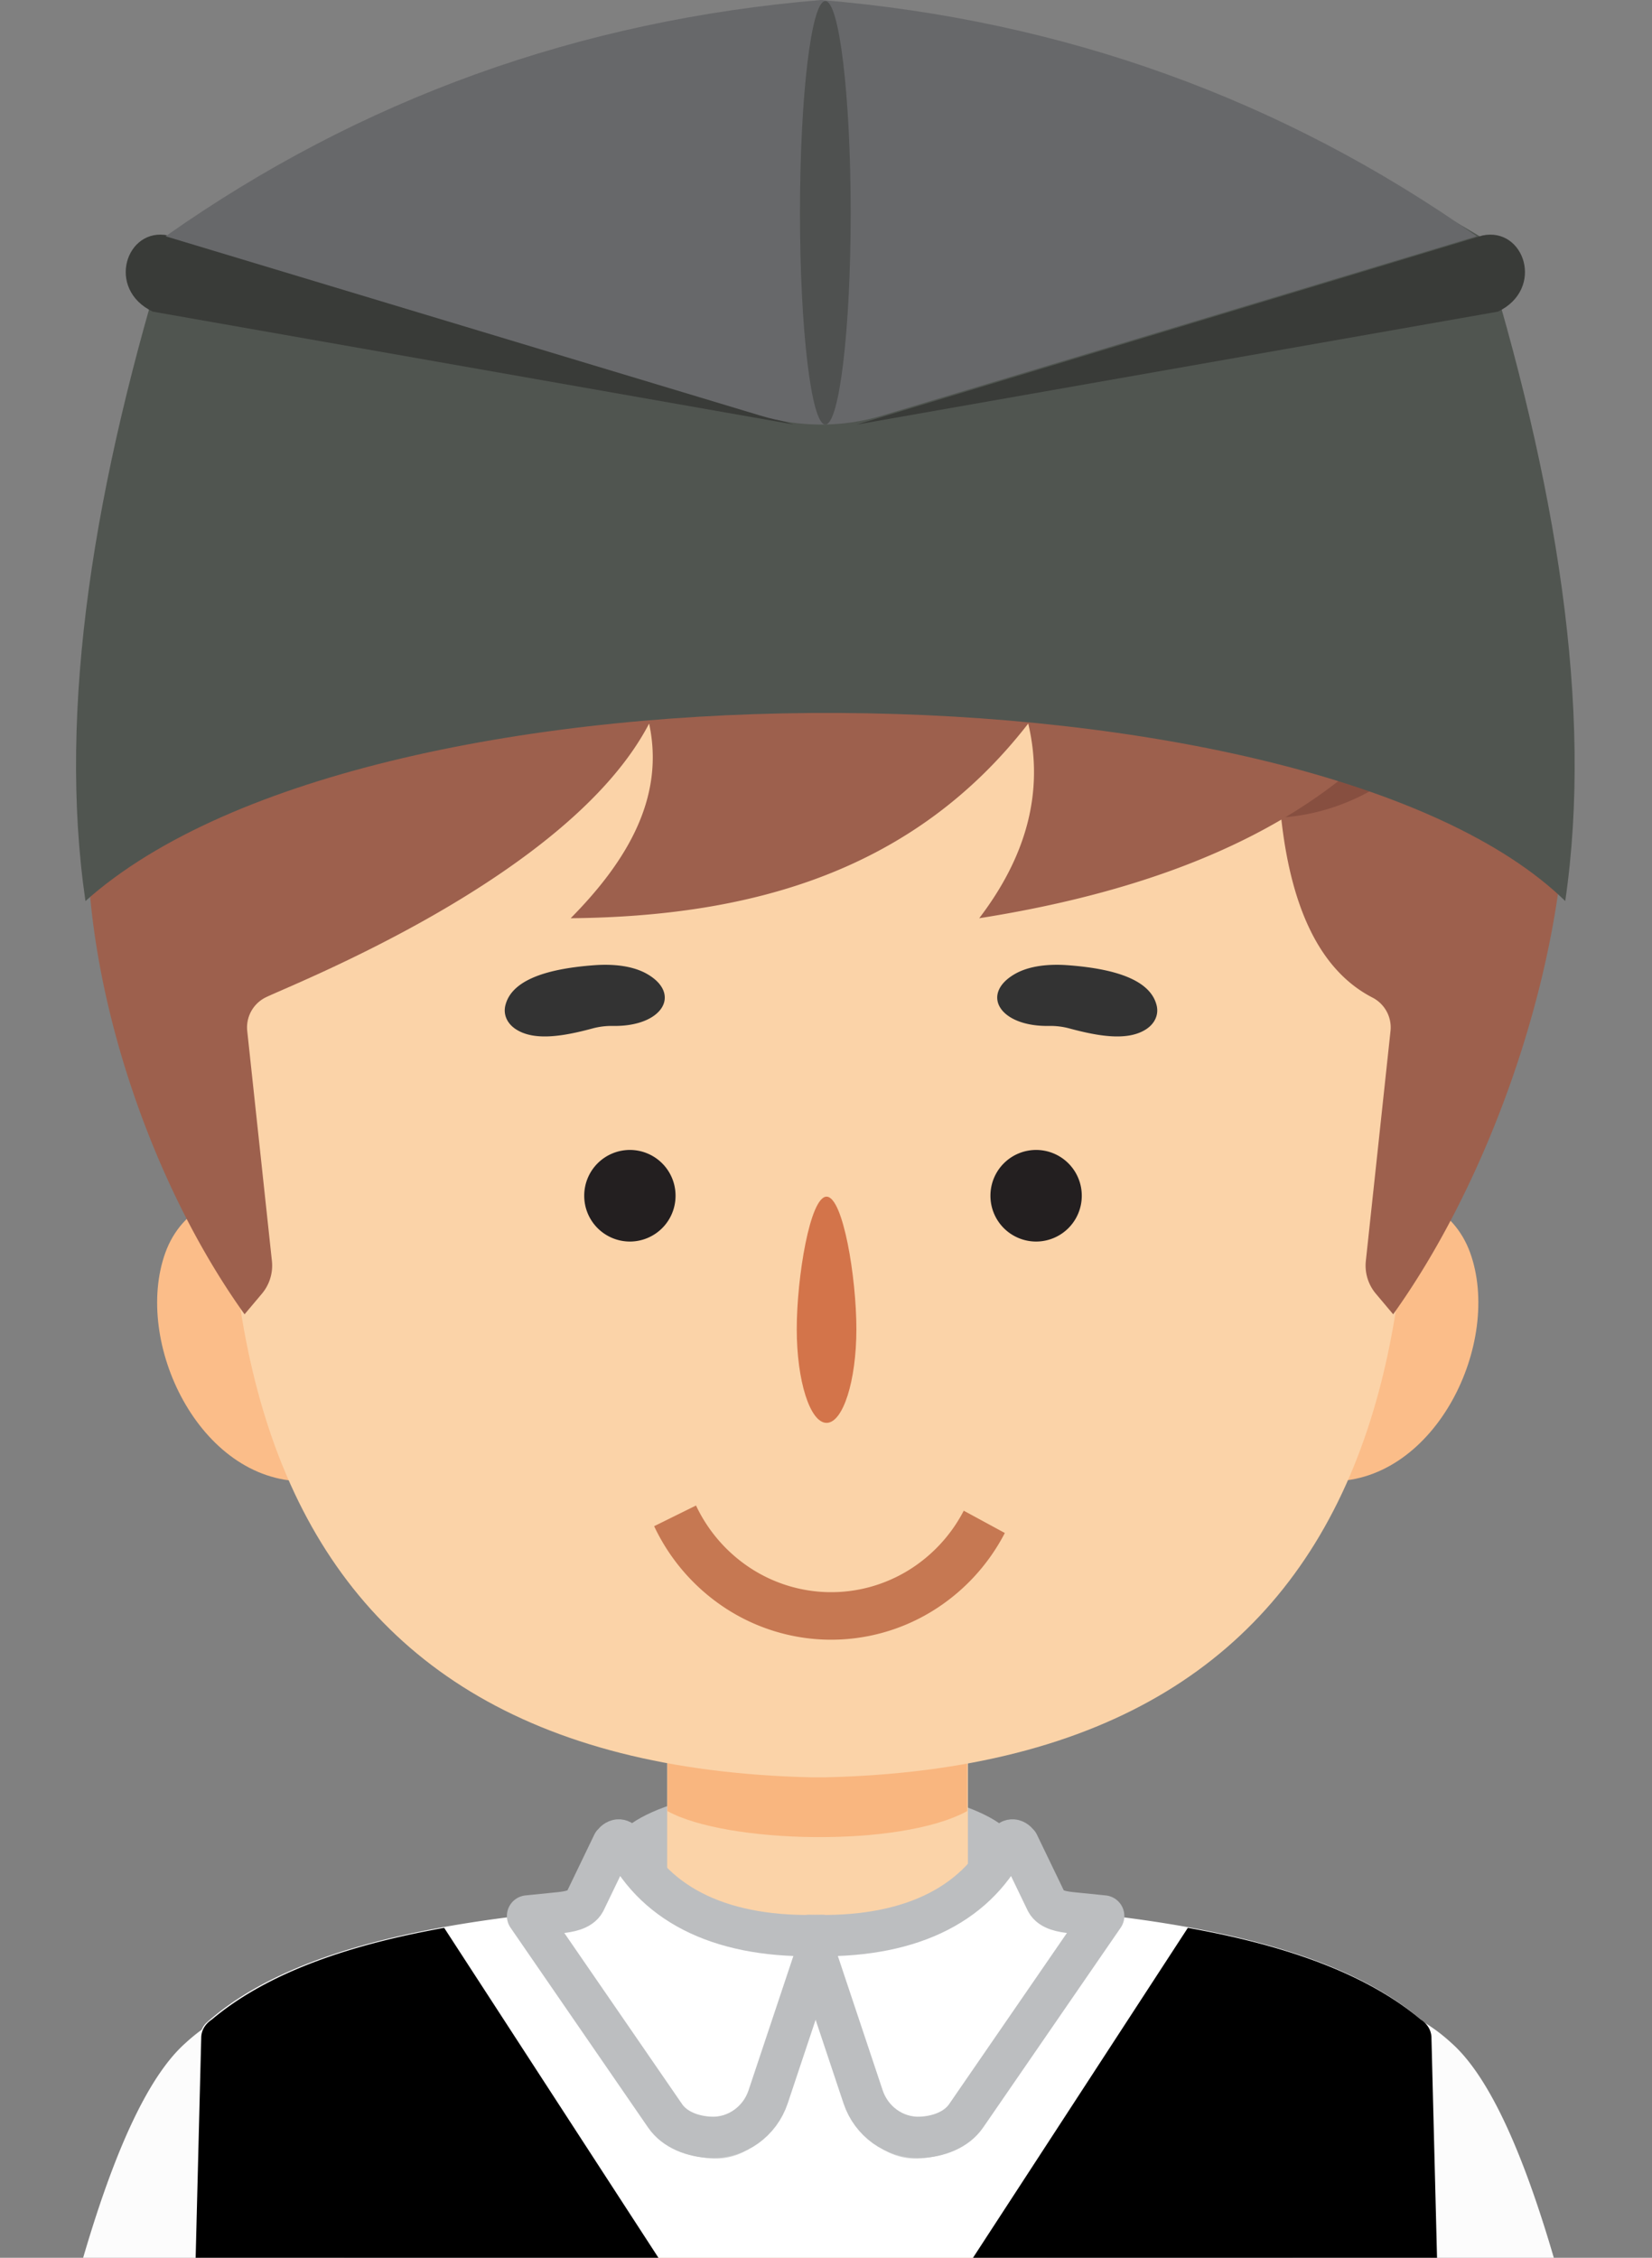 <?xml version="1.0" encoding="UTF-8"?>
<svg xmlns="http://www.w3.org/2000/svg" width="120" height="164" fill="none">
  <rect width="100%" height="100%" fill="#808080" stroke="none"/>
  <g clip-path="url(#a)">
    <path fill="#BCBEC0" d="M59.24 139.528c8.18 0 14.81-2.213 14.81-4.943s-6.63-4.942-14.81-4.942-14.81 2.213-14.81 4.942 6.63 4.943 14.81 4.943"></path>
    <path fill="#FBD3A8" d="m70.308 156.768 12.98 16.343H35.82l12.642-16.343v-34.222h21.846z"></path>
    <path fill="#F8A364" d="m48.484 125.461 21.773.079v6.014c-4.9 2.684-17.528 2.353-21.773 0z" opacity=".6"></path>
    <path fill="#FBBD89" d="M22.066 107.598c-7.575 0-12.405-10.095-10.053-16.61.568-1.575 1.694-2.916 3.23-3.576 2.74-1.177 5.213.272 6.823 1.353zm74.668 0c7.575 0 12.405-10.095 10.054-16.61-.569-1.575-1.694-2.916-3.231-3.576-2.74-1.177-5.213.272-6.823 1.353z"></path>
    <path fill="#FBD3A8" d="m98.046 48.915-27.17-6.213H36.703l-15.868 6.213c-10.478 47.78-2.95 79.201 38.077 80.186h1.058c41.027-.985 48.553-32.406 38.077-80.186z"></path>
    <path fill="#9D604D" d="M92.945 58.15c.616 7.675 2.927 12.346 6.762 14.318a2.44 2.44 0 0 1 1.298 2.427L99.214 91.59c-.093.86.17 1.72.726 2.381l1.26 1.497c12.779-17.86 19.097-51.63 2.644-56.465L92.945 58.148z"></path>
    <path fill="#874F40" d="m92.945 57.728.117 1.657c10.986-.754 16.511-12.76 16.88-16.178-.987-1.282-2.104-2.303-3.397-2.973l-13.6 17.496z"></path>
    <path fill="#9D604D" d="M7.574 52.38C19.978 6.738 86.524 2.414 108.64 38.414c-3.547 16.292-16.936 25.042-37.51 28.284 3.376-4.43 4.744-9.12 3.56-14.141C66.4 63.25 54.672 66.573 41.454 66.698c4.253-4.303 6.825-8.9 5.697-14.141-5.81 11.178-26.239 19.062-27.893 19.912a2.435 2.435 0 0 0-1.298 2.427l1.791 16.694a3.17 3.17 0 0 1-.726 2.381l-1.26 1.497C8.733 82.846 3.957 63.434 7.573 52.38Z"></path>
    <path fill="#FCFCFC" d="M13.401 148.467C3.406 157.553-2.58 207.35-8.038 248.021c-1.245 6.282-.618 12.501.562 13.132l-.088 4.816a1.75 1.75 0 0 0 1.203 1.708c2.823.901 9.28 1.004 12.054.154a1.77 1.77 0 0 0 1.248-1.681l.022-4.536c1.494-2.338 1.6-6.854 1.803-11.889.828-15.578 16.658-87.631 16.658-87.631 3.475-15.836-5.252-19.929-12.021-13.627zm92.106 0c9.995 9.086 15.982 58.883 21.439 99.554 1.245 6.282.618 12.501-.562 13.132l.088 4.816a1.75 1.75 0 0 1-1.203 1.708c-2.822.901-9.279 1.004-12.054.154a1.77 1.77 0 0 1-1.248-1.681l-.021-4.536c-1.495-2.338-1.601-6.854-1.803-11.889-.829-15.578-16.658-87.631-16.658-87.631-3.476-15.836 5.252-19.929 12.02-13.627z"></path>
    <path fill="#fff" d="M103.922 147.871a1.39 1.39 0 0 0-.489-.983c-5.587-4.942-15.221-7.079-26.33-8.114a1.57 1.57 0 0 1-1.266-.879l-1.953-4.077a.437.437 0 0 0-.79.008c-3.147 6.648-12.564 6.662-12.564 6.662h-2.583s-9.418-.014-12.564-6.662a.437.437 0 0 0-.79-.008l-1.954 4.077a1.56 1.56 0 0 1-1.265.879c-11.11 1.035-20.744 3.172-26.33 8.114a1.39 1.39 0 0 0-.49.983V273.86h89.368z"></path>
    <path fill="#D1D3D4" d="m60.466 140.584.076.383-4.224 12.658c-.637 1.91-2.433 3.228-4.444 3.169-1.46-.041-3.321-.594-4.067-1.679l-10.885-15.766 1.187-.144c.606-.072 3.493-.219 3.843-.875l2.198-4.559c.34-.415.64-.349.914.01 2.525 4.944 7.768 7.071 15.4 6.804z"></path>
    <path fill="#fff" stroke="#BCBEC0" stroke-linecap="round" stroke-linejoin="round" stroke-width="3" d="m59.71 140.584-3.915 11.73c-.59 1.769-2.254 2.99-4.117 2.937-1.354-.039-2.67-.551-3.362-1.556l-9.996-14.523 2.379-.241c.561-.066 1.461-.184 1.786-.791l2.037-4.227c.315-.383.593-.321.847.009 2.339 4.581 7.269 6.907 14.34 6.66z"></path>
    <path fill="#D1D3D4" d="m58.03 140.584-.077.383 4.225 12.658c.636 1.91 2.433 3.228 4.443 3.169 1.46-.041 3.321-.594 4.067-1.679l10.885-15.766-1.186-.144c-.607-.072-3.494-.219-3.844-.875l-2.197-4.559c-.34-.415-.64-.349-.915.01-2.524 4.944-7.768 7.071-15.4 6.804z"></path>
    <path fill="#fff" stroke="#BCBEC0" stroke-linecap="round" stroke-linejoin="round" stroke-width="3" d="m58.781 140.584 3.915 11.73c.59 1.769 2.254 2.99 4.117 2.937 1.354-.039 2.67-.551 3.362-1.556l9.996-14.523-2.379-.241c-.561-.066-1.461-.184-1.786-.791l-2.037-4.227c-.315-.383-.593-.321-.847.009-2.338 4.581-7.269 6.907-14.34 6.66z"></path>
    <path fill="#505550" d="M107.504 17.174C91.255 7.453 75.357 1.266 59.953.077c-15.405 1.19-31.304 7.377-47.55 17.098-5.577 17.9-8.236 34.3-6.196 48.276 20.92-18.719 89.354-17.714 107.491 0 2.041-13.976-.619-30.375-6.194-48.275z"></path>
    <path fill="#393B38" d="m11.093 22.636 46.586 8.203-45.456-13.734c-3.052-.643-4.553 3.882-1.13 5.531m97.72 0L62.227 30.84l45.455-13.734c3.052-.643 4.553 3.882 1.131 5.531Z"></path>
    <path fill="#67686A" d="M59.651 0q-26.376 2.197-47.62 17.163l43.202 13.025c2.882.87 5.955.87 8.836 0l43.201-13.025Q86.029 2.197 59.652 0Z"></path>
    <path fill="#4F5150" d="M59.951 30.84c1.017 0 1.842-6.887 1.842-15.382 0-8.494-.825-15.38-1.842-15.38s-1.842 6.886-1.842 15.38.825 15.381 1.842 15.381Z"></path>
    <path fill="#000" d="m32.265 140.035 17.156 26.418a34.2 34.2 0 0 1 5.52 18.634v60.75c0 3.718-1.317 7.319-3.72 10.151q-14.737 17.353-43.37 12.294l4.47-29.566 2.298-90.796c.044-.504.306-.913.776-1.232 4.013-3.372 9.89-5.408 16.87-6.653m54.018 0-17.202 26.418a34.14 34.14 0 0 0-5.534 18.634v60.75c0 3.718 1.32 7.319 3.73 10.151q14.776 17.353 43.485 12.294l-4.481-29.566-2.304-90.796q-.07-.755-.779-1.232c-4.023-3.372-9.915-5.408-16.915-6.653"></path>
    <path fill="#333" d="M76.175 74.522c-3.6.046-4.966-2.328-2.456-3.773 1.046-.602 2.48-.739 3.837-.638 3.738.275 6.054 1.184 6.466 2.942.148.633-.114 1.298-.804 1.732-1.317.827-3.362.51-5.59-.096a5.3 5.3 0 0 0-1.455-.167zm-31.624 0c3.6.046 4.966-2.328 2.456-3.773-1.046-.602-2.48-.739-3.837-.638-3.738.275-6.054 1.184-6.466 2.942-.148.633.114 1.298.804 1.732 1.317.827 3.362.51 5.59-.096a5.3 5.3 0 0 1 1.455-.167z"></path>
    <path fill="#C67852" d="M72.99 111.353a14.47 14.47 0 0 1-5.371 5.736 14.05 14.05 0 0 1-7.514 2.014 14.05 14.05 0 0 1-7.434-2.304 14.5 14.5 0 0 1-5.155-5.94l3.042-1.502a11.07 11.07 0 0 0 3.935 4.535 10.73 10.73 0 0 0 5.676 1.759c2.015.039 4-.493 5.737-1.537a11.05 11.05 0 0 0 4.1-4.38z"></path>
    <path fill="#231F20" d="M75.262 90.183a3.32 3.32 0 0 0 3.317-3.327 3.32 3.32 0 0 0-3.317-3.327 3.32 3.32 0 0 0-3.317 3.327 3.32 3.32 0 0 0 3.317 3.327m-29.508 0a3.32 3.32 0 0 0 3.317-3.327 3.32 3.32 0 0 0-3.317-3.327 3.32 3.32 0 0 0-3.316 3.327 3.32 3.32 0 0 0 3.316 3.327"></path>
    <path fill="#D3744A" d="M62.207 96.543c0 3.759-.97 6.811-2.166 6.811-1.197 0-2.166-3.041-2.166-6.811s.97-9.62 2.166-9.62c1.197 0 2.166 5.86 2.166 9.62"></path>
  </g>
  <defs>
    <clipPath id="a">
      <path fill="#fff" d="M0 0h120v165H0z"></path>
    </clipPath>
  </defs>
</svg>
